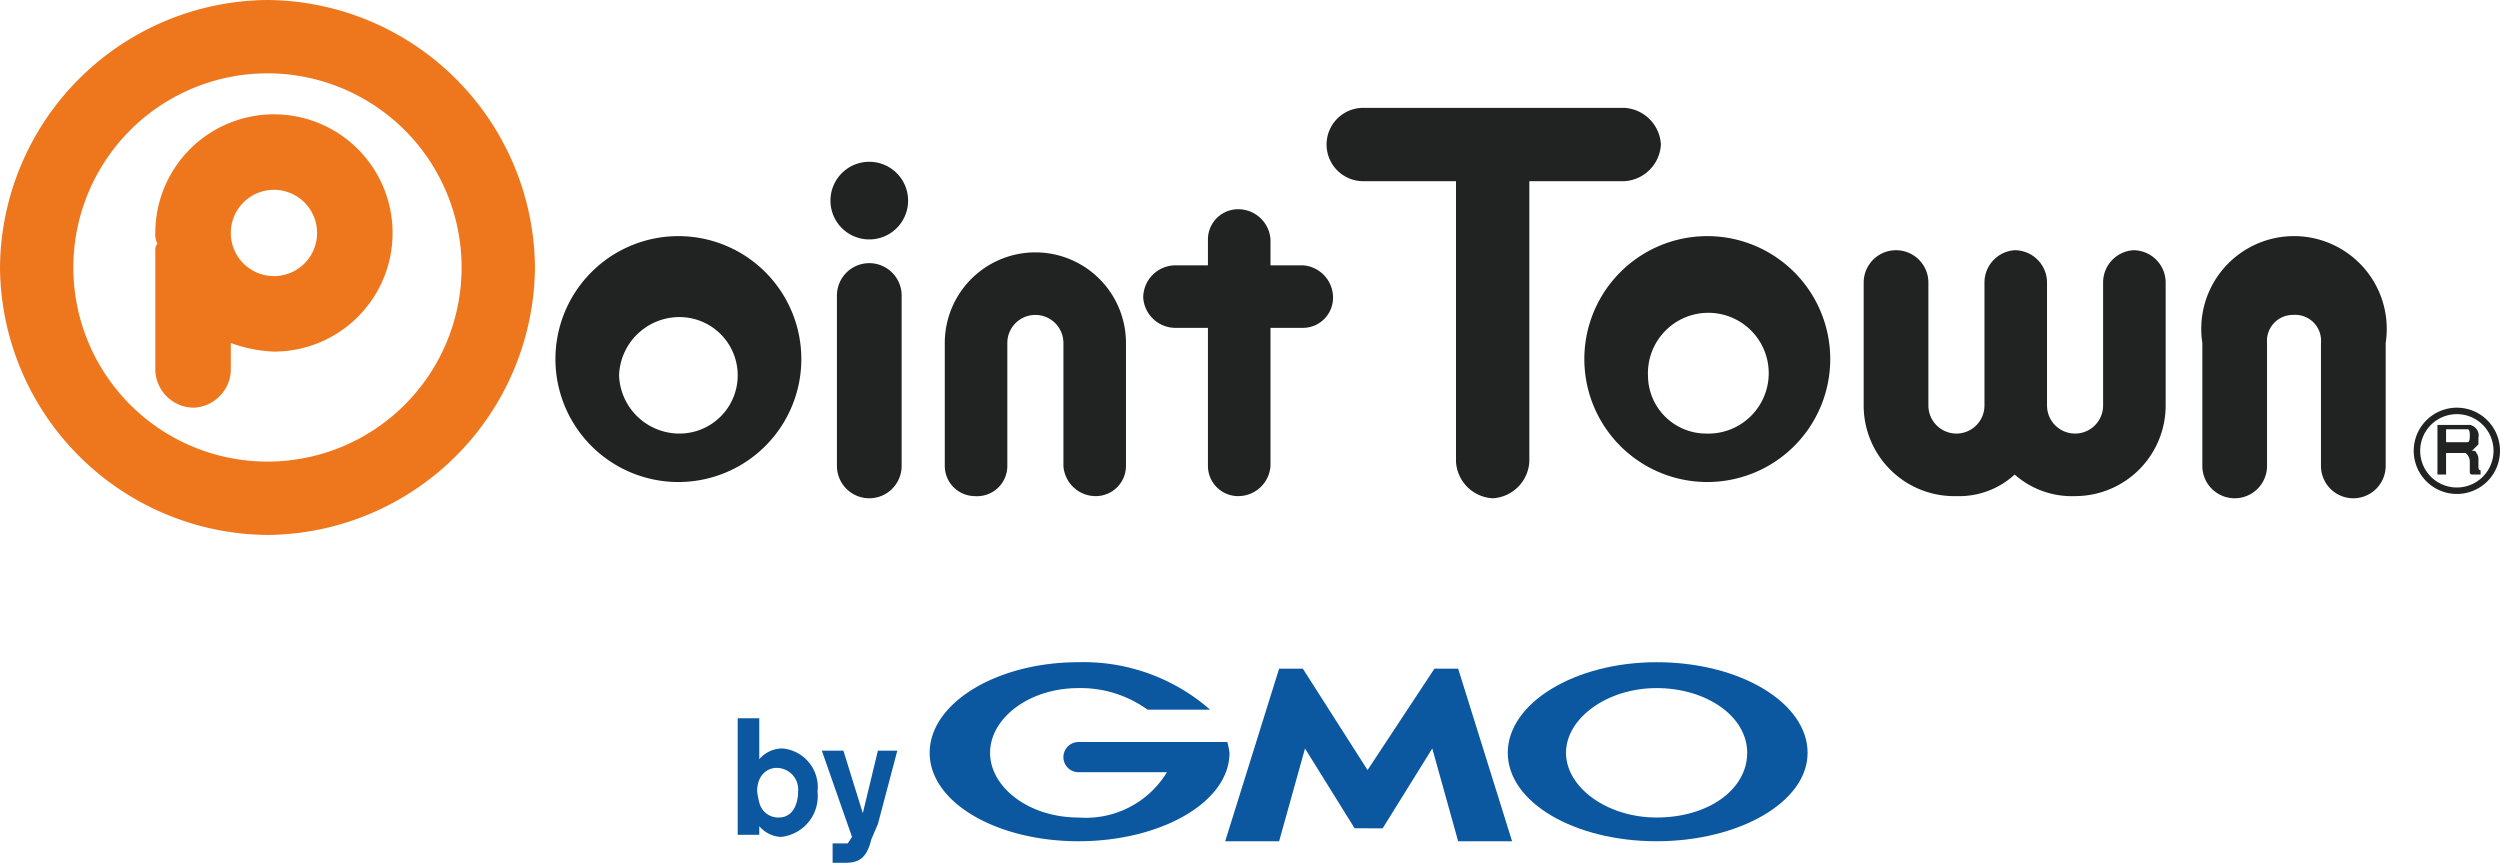 <svg xmlns="http://www.w3.org/2000/svg" viewBox="0 0 115.9 40"><defs><style>.cls-1{fill:#ee761c;}.cls-2{fill:#212222;}.cls-3{fill:#0b57a0;}</style></defs><g id="圖層_2" data-name="圖層 2"><g id="圖層_1-2" data-name="圖層 1"><path id="SVGID" class="cls-1" d="M3.4,12.4a9,9,0,0,1,18,0,9,9,0,0,1-18,0M0,12.4A12.5,12.5,0,0,0,12.4,24.8,12.5,12.5,0,0,0,24.8,12.4,12.5,12.5,0,0,0,12.4,0,12.5,12.5,0,0,0,0,12.4"/><path id="SVGID-2" data-name="SVGID" class="cls-1" d="M10.7,10.8a2,2,0,1,1,2,2,2,2,0,0,1-2-2m-3.5,0a.9.9,0,0,0,.1.5.4.4,0,0,0-.1.3v5.6A1.8,1.8,0,0,0,9,18.9a1.8,1.8,0,0,0,1.7-1.7V15.9a6.5,6.5,0,0,0,2,.4,5.5,5.5,0,0,0,5.5-5.5,5.5,5.5,0,0,0-11,0"/><path id="SVGID-3" data-name="SVGID" class="cls-2" d="M112.2,20.9a1.7,1.7,0,1,1,3.4,0,1.7,1.7,0,0,1-3.4,0m-.3,0a2,2,0,1,0,2-2,2,2,0,0,0-2,2"/><path id="SVGID-4" data-name="SVGID" class="cls-2" d="M113.4,19.9h1c.1,0,.1.2.1.3s0,.3-.1.3h-1Zm-.4-.2V22h.4V21h.9a.5.5,0,0,1,.2.4v.5a.1.1,0,0,0,.1.1h.4v-.2c-.1,0-.1-.1-.1-.2v-.3a.4.4,0,0,0-.1-.3c0-.1-.1-.1-.2-.1l.3-.3v-.3a.5.5,0,0,0-.4-.6H113Z"/><path id="SVGID-5" data-name="SVGID" class="cls-2" d="M43.8,15.9v5.7A1.4,1.4,0,0,0,45.2,23a1.4,1.4,0,0,0,1.5-1.4V15.9a1.3,1.3,0,1,1,2.6,0v5.7A1.5,1.5,0,0,0,50.8,23a1.4,1.4,0,0,0,1.4-1.4V15.9a4.2,4.2,0,1,0-8.4,0"/><path id="SVGID-6" data-name="SVGID" class="cls-2" d="M102.1,15.9v5.7a1.5,1.5,0,0,0,3,0V15.9a1.2,1.2,0,0,1,1.2-1.3,1.2,1.2,0,0,1,1.3,1.3v5.7a1.5,1.5,0,0,0,3,0V15.9a4.3,4.3,0,1,0-8.5,0"/><path id="SVGID-7" data-name="SVGID" class="cls-2" d="M97.5,13.1v5.7a1.3,1.3,0,1,1-2.6,0V13.1a1.5,1.5,0,0,0-1.5-1.5A1.5,1.5,0,0,0,92,13.1v5.7a1.3,1.3,0,0,1-1.3,1.3,1.3,1.3,0,0,1-1.3-1.3V13.1a1.5,1.5,0,1,0-3,0v5.7A4.2,4.2,0,0,0,90.7,23a3.8,3.8,0,0,0,2.7-1,4,4,0,0,0,2.8,1,4.2,4.2,0,0,0,4.2-4.2V13.1a1.5,1.5,0,0,0-1.5-1.5,1.5,1.5,0,0,0-1.4,1.5"/><path id="SVGID-8" data-name="SVGID" class="cls-2" d="M28.7,17.4a2.8,2.8,0,0,1,2.8-2.7,2.7,2.7,0,1,1,0,5.4,2.8,2.8,0,0,1-2.8-2.7m-2.9,0a5.7,5.7,0,0,0,11.3,0,5.7,5.7,0,1,0-11.3,0"/><path id="SVGID-9" data-name="SVGID" class="cls-2" d="M76.4,17.4a2.8,2.8,0,1,1,2.7,2.7,2.7,2.7,0,0,1-2.7-2.7m-2.9,0a5.7,5.7,0,0,0,11.3,0,5.7,5.7,0,1,0-11.3,0"/><path id="SVGID-10" data-name="SVGID" class="cls-2" d="M56,11.1v1.2H54.5A1.5,1.5,0,0,0,53,13.8a1.5,1.5,0,0,0,1.5,1.4H56v6.4A1.4,1.4,0,0,0,57.4,23a1.5,1.5,0,0,0,1.5-1.4V15.2h1.5a1.4,1.4,0,0,0,1.4-1.4,1.5,1.5,0,0,0-1.4-1.5H58.9V11.1a1.5,1.5,0,0,0-1.5-1.4A1.4,1.4,0,0,0,56,11.1"/><path id="SVGID-11" data-name="SVGID" class="cls-2" d="M38.8,13.7v7.9a1.5,1.5,0,0,0,3,0V13.7a1.5,1.5,0,0,0-3,0"/><path id="SVGID-12" data-name="SVGID" class="cls-2" d="M38.5,9.3a1.8,1.8,0,1,0,1.8-1.8,1.8,1.8,0,0,0-1.8,1.8"/><path class="cls-2" d="M69.2,23.1a1.8,1.8,0,0,1-1.7-1.7V8.4H63.2a1.7,1.7,0,0,1,0-3.4H75.3A1.8,1.8,0,0,1,77,6.7a1.8,1.8,0,0,1-1.7,1.7H70.9v13A1.8,1.8,0,0,1,69.2,23.1Z"/><path class="cls-3" d="M37,36.7c0,.5-.2,1.2-.9,1.2a.9.9,0,0,1-.9-.7,4.3,4.3,0,0,1-.1-.5c0-.8.5-1.1.9-1.1a1,1,0,0,1,1,1.1m-2.8-3.4v5.4h1v-.4a1.4,1.4,0,0,0,1,.5,1.9,1.9,0,0,0,1.7-2.1,1.8,1.8,0,0,0-1.6-2,1.4,1.4,0,0,0-1.1.5V33.3Z"/><path class="cls-3" d="M41.6,34.8l-.9,3.4-.3.7c-.2.8-.5,1.1-1.2,1.1h-.6v-.9h.7l.2-.3-1.4-4h1l.9,2.9.7-2.9Z"/><path class="cls-3" d="M63.4,38.4h.7l2.3-3.7,1.2,4.3h2.5l-2.5-8H66.5l-3.1,4.7-3-4.7H59.3l-2.5,8h2.5l1.2-4.3,2.3,3.7h.6Z"/><path class="cls-3" d="M56.9,34.4H50a.7.7,0,0,0,0,1.4h4.1A4.4,4.4,0,0,1,50,37.9c-2.3,0-4.1-1.4-4.1-3s1.8-3,4.1-3a5.3,5.3,0,0,1,3.2,1h2.9A8.9,8.9,0,0,0,50,30.7c-3.8,0-6.9,1.9-6.9,4.2S46.2,39,50,39s7-1.8,7-4.1a4.3,4.3,0,0,0-.1-.5"/><path class="cls-3" d="M76.8,30.7c-3.8,0-6.9,1.9-6.9,4.2S73,39,76.8,39s7-1.8,7-4.1-3.1-4.2-7-4.2m0,7.2c-2.3,0-4.2-1.4-4.2-3s1.9-3,4.2-3,4.2,1.3,4.2,3-1.8,3-4.2,3"/></g></g></svg>